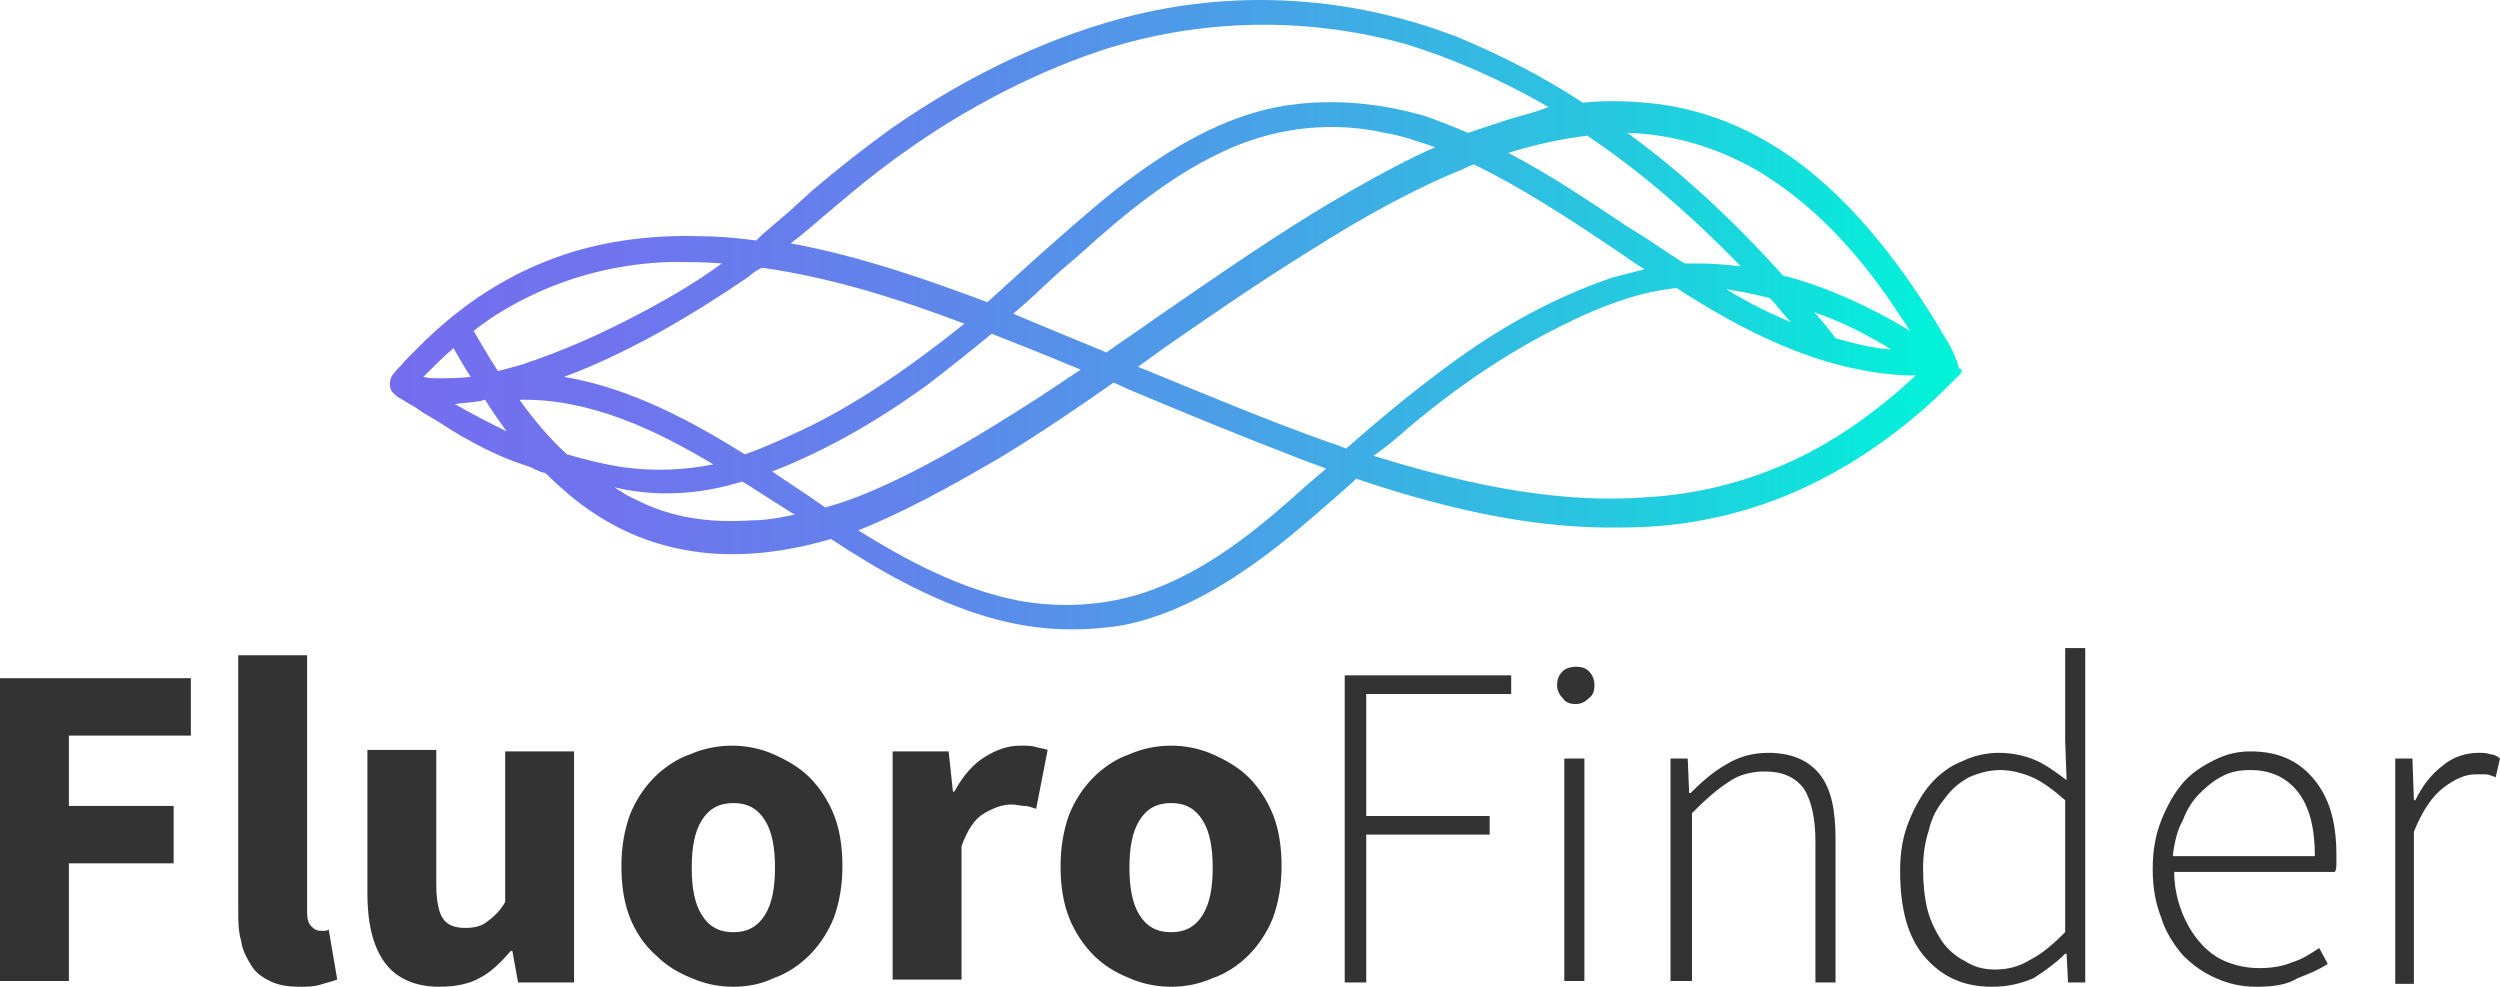 <svg xmlns="http://www.w3.org/2000/svg" viewBox="0 0 174.2 68.757">
  <defs>
    <linearGradient id="a" x1="-.057%" x2="99.766%" y1="50.079%" y2="50.079%">
      <stop offset="0%" stop-color="#746EEF" />
      <stop offset="14.19%" stop-color="#6F74EE" />
      <stop offset="32.88%" stop-color="#6084EB" />
      <stop offset="54.11%" stop-color="#49A0E7" />
      <stop offset="77.06%" stop-color="#28C6E0" />
      <stop offset="100%" stop-color="#00F3D9" />
    </linearGradient>
  </defs>
  <g fill="none" fill-rule="nonzero">
    <path fill="#333"
      d="M0 68.357v-21.1h13.3v4H4.8v4.9h7.3v4H4.8v8.2H0zM20.9 68.757c-.8 0-1.5-.1-2.1-.4-.6-.3-1-.6-1.3-1.1-.3-.5-.6-1-.7-1.7-.2-.7-.2-1.4-.2-2.2v-17.7h4.8v17.9c0 .5.1.8.3 1 .2.2.4.3.6.3h.3c.1 0 .2 0 .3-.1l.6 3.5c-.3.1-.6.2-1 .3-.6.2-1 .2-1.6.2ZM30.6 68.757c-1.7 0-3-.6-3.8-1.7-.8-1.1-1.2-2.7-1.2-4.8v-10h4.8v9.4c0 1.2.2 2 .5 2.4.3.4.8.6 1.5.6.6 0 1.1-.1 1.5-.4.4-.3.9-.7 1.3-1.4v-10.5H40v16.1h-3.9l-.4-2.2h-.1c-.7.8-1.4 1.5-2.2 1.9-.7.4-1.7.6-2.8.6ZM51.1 68.757c-1 0-2-.2-2.9-.6-1-.4-1.8-.9-2.5-1.6-.8-.7-1.4-1.6-1.8-2.6-.4-1-.6-2.2-.6-3.6 0-1.3.2-2.5.6-3.6.4-1 1-1.9 1.7-2.6.7-.7 1.6-1.3 2.5-1.6.9-.4 1.9-.6 2.9-.6s2 .2 2.9.6c.9.4 1.8.9 2.5 1.6.7.7 1.3 1.6 1.7 2.6.4 1 .6 2.2.6 3.6 0 1.3-.2 2.5-.6 3.6-.4 1-1 1.9-1.7 2.6-.7.7-1.6 1.3-2.5 1.6-.8.4-1.8.6-2.8.6Zm0-3.8c1 0 1.7-.4 2.2-1.2.5-.8.7-1.9.7-3.3s-.2-2.5-.7-3.3c-.5-.8-1.2-1.2-2.2-1.2-1 0-1.7.4-2.2 1.2-.5.8-.7 1.9-.7 3.3s.2 2.5.7 3.3c.5.8 1.2 1.2 2.2 1.2ZM62.2 68.357v-16h3.9l.3 2.8h.1c.6-1.1 1.3-1.9 2.1-2.4s1.6-.8 2.5-.8c.5 0 .8 0 1.1.1.3.1.6.1.8.2l-.8 4.1c-.3-.1-.6-.2-.8-.2-.3 0-.6-.1-.9-.1-.6 0-1.2.2-1.9.6-.7.4-1.2 1.2-1.6 2.3v9.3h-4.8v.1ZM81.6 68.757c-1 0-2-.2-2.9-.6-1-.4-1.8-.9-2.5-1.6-.7-.7-1.3-1.6-1.7-2.6-.4-1-.6-2.2-.6-3.6 0-1.3.2-2.5.6-3.6.4-1 1-1.9 1.7-2.6.7-.7 1.6-1.3 2.5-1.6.9-.4 1.9-.6 2.9-.6s2 .2 2.9.6c.9.4 1.8.9 2.5 1.6.7.7 1.3 1.6 1.7 2.6.4 1 .6 2.2.6 3.6 0 1.3-.2 2.5-.6 3.6-.4 1-1 1.9-1.7 2.6-.7.7-1.6 1.3-2.5 1.6-.9.4-1.9.6-2.9.6Zm0-3.8c1 0 1.7-.4 2.2-1.2.5-.8.7-1.9.7-3.3s-.2-2.5-.7-3.3c-.5-.8-1.2-1.2-2.2-1.2-1 0-1.7.4-2.2 1.2-.5.8-.7 1.9-.7 3.3s.2 2.5.7 3.3c.5.8 1.2 1.2 2.2 1.2ZM93.7 68.357v-21.3h11.6v1.3H95.2v8.5h8.6v1.3h-8.6v10.3h-1.5zM109.8 49.057c-.4 0-.7-.1-.9-.4-.2-.2-.4-.5-.4-.9s.1-.7.4-1c.2-.2.6-.3.9-.3.4 0 .7.1.9.3.2.2.4.5.4 1 0 .4-.1.7-.4.9-.3.3-.6.4-.9.4Zm-.8 19.3v-15.5h1.4v15.5H109ZM116.4 68.357v-15.5h1.2l.1 2.4h.1c.8-.8 1.6-1.5 2.5-2 .8-.5 1.8-.8 2.9-.8 1.6 0 2.8.5 3.6 1.5.8 1 1.1 2.5 1.1 4.5v10h-1.4v-9.8c0-1.7-.3-2.9-.8-3.7-.6-.8-1.5-1.2-2.7-1.2-.9 0-1.8.2-2.5.7-.8.5-1.6 1.2-2.6 2.2v11.7h-1.5ZM138.8 68.757c-2 0-3.5-.7-4.7-2.1-1.2-1.4-1.7-3.4-1.7-6 0-1.3.2-2.4.6-3.4.4-1 .9-1.9 1.5-2.6.6-.7 1.4-1.3 2.2-1.6.8-.4 1.7-.6 2.6-.6.9 0 1.8.2 2.5.5s1.4.8 2.2 1.4l-.1-2.8v-6.4h1.4v23.3h-1.2l-.1-2h-.1c-.6.6-1.4 1.2-2.2 1.7-.9.4-1.9.6-2.9.6Zm.2-1.2c.9 0 1.7-.2 2.5-.7.8-.4 1.6-1.1 2.4-1.9v-9.2c-.8-.7-1.6-1.3-2.3-1.6-.7-.3-1.5-.5-2.2-.5-.8 0-1.5.2-2.2.5-.7.4-1.2.8-1.7 1.5-.5.6-.9 1.3-1.1 2.2-.3.9-.4 1.8-.4 2.7 0 1 .1 2 .3 2.8.2.8.6 1.6 1 2.2.4.6 1 1.1 1.6 1.4.6.4 1.3.6 2.1.6ZM157.2 68.757c-1 0-1.9-.2-2.8-.6-.9-.4-1.6-.9-2.3-1.6-.6-.7-1.2-1.6-1.5-2.6-.4-1-.6-2.1-.6-3.4 0-1.3.2-2.4.6-3.4.4-1 .9-1.9 1.5-2.6.6-.7 1.4-1.2 2.2-1.6.8-.4 1.6-.6 2.5-.6 1.9 0 3.3.6 4.4 1.9 1.1 1.3 1.6 3 1.6 5.3v.6c0 .2 0 .4-.1.6h-11.2c0 1 .2 1.9.5 2.7.3.8.7 1.5 1.2 2.1.5.6 1.1 1.1 1.8 1.4.7.3 1.5.5 2.4.5.8 0 1.6-.1 2.3-.4.7-.2 1.3-.6 1.9-1l.6 1.1c-.6.4-1.3.7-2.1 1-.8.5-1.8.6-2.9.6Zm-5.8-9.1h9.9c0-2-.4-3.5-1.2-4.5-.8-1-1.9-1.5-3.3-1.5-.7 0-1.3.1-1.9.4-.6.3-1.1.7-1.6 1.2s-.9 1.1-1.2 1.9c-.4.7-.6 1.6-.7 2.5ZM166.9 68.357v-15.5h1.2l.1 2.9h.1c.5-1 1.1-1.8 1.9-2.4.7-.6 1.6-.9 2.5-.9.3 0 .6 0 .8.1.2 0 .5.1.7.3l-.3 1.3c-.3-.1-.5-.2-.7-.2h-.7c-.7 0-1.4.3-2.2.9-.8.6-1.5 1.6-2.1 3.1v10.6h-1.3v-.2Z" />
    <path fill="url(#a)"
      d="M136.4 25.357c0-.2 0-.2-.1-.3-.1-.3-.3-.8-.8-1.6-3-5.1-6.2-9-9.6-11.7-3.2-2.5-6.6-4-10.3-4.5-1.7-.2-3.5-.3-5.3-.1-2.9-1.9-5.9-3.4-8.8-4.6-7.3-2.8-15.1-3.3-22.5-1.5-5.6 1.4-11.3 4-16.9 7.9-1.8 1.3-3.6 2.7-5.6 4.4-.4.4-.9.8-1.3 1.2l-2.1 1.8-.3.3-.1.1c-1.5-.2-2.8-.3-4-.3-3.6-.1-7 .4-10 1.5-3.3 1.2-6.3 3.1-9.1 5.8l-1.4 1.4c-.2.3-.5.5-.7.8-.3.3-.4.7-.3 1.1.1.3.3.4.5.6.4.2.8.5 1.2.7.3.2.7.5 1.1.7.7.4 1.4.9 2.1 1.3 1.4.8 2.8 1.5 4.3 2 .3.1.6.2.8.3.1.1.3.1.4.2.1 0 .3.1.4.1.7.7 1.4 1.3 2 1.8 2.9 2.3 6 3.5 9.5 3.8 2.6.2 5.3-.1 8.4-1 3.2 2.1 6.8 4.2 10.8 5.4 2 .6 4 .9 6 .9 1.2 0 2.4-.1 3.6-.3 3.4-.7 6.7-2.4 10.6-5.4 1.9-1.5 3.7-3.1 5.4-4.6l.2-.2c7.1 2.4 13 3.5 18.5 3.4 3.9 0 7.5-.7 10.9-2 3.6-1.4 7-3.5 10.2-6.3.8-.7 1.6-1.5 2.4-2.3.1-.1.2-.2.2-.4-.3-.1-.2-.2-.3-.4Zm-103 2.6c.1 0 .3-.1.4-.1.5.8 1 1.5 1.5 2.2-1.2-.6-2.4-1.2-3.6-1.9.6-.1 1.1-.1 1.7-.2Zm60.8-14.7c-3.7 2.1-7.4 4.6-10.9 7-1 .7-1.9 1.3-2.9 2-1.1.8-2.2 1.5-3.3 2.3-2.4-1-4.4-1.8-6.5-2.7 1.1-.9 2.1-1.9 3.2-2.9l1.4-1.2c3.2-2.9 6.7-5.8 10.7-7.5 3.3-1.4 7-1.8 10.6-1 1.2.2 2.3.6 3.5 1-1.8.8-3.7 1.8-5.8 3Zm-18.9 12.5-2.7 1.8c-4.2 2.7-7.4 4.6-10.4 6-1.7.8-3.2 1.4-4.7 1.8l-1.3-.9-1.8-1.2c-.2-.1-.4-.3-.6-.4 3.6-1.4 7.2-3.4 10.9-6.1 1.3-1 2.7-2.1 4.4-3.5 1.8.7 3.8 1.5 6.2 2.5Zm-23.6 7.8.2.1 3.3 2.1.2.1c-1 .2-2 .4-3 .4-3.1.2-5.5-.2-7.8-1.3-.4-.2-.9-.4-1.3-.7-.2-.1-.3-.2-.5-.3 3 .7 6 .5 8.9-.4Zm-2-1.2c-.1 0-.1 0 0 0-2 .4-4.1.5-6.3.2-1.3-.2-2.5-.5-3.9-.9-1.2-1.1-2.3-2.4-3.3-3.8 4.9-.1 9.5 2.1 13.5 4.5Zm82.1-8c-1.3-.1-2.6-.4-3.9-.8-.3-.4-.9-1.2-1.5-1.8 1.8.6 3.6 1.5 5.4 2.6Zm-10.9-4.1c.7.1 1.5.3 2.4.5l.1.1c.5.5.9 1.1 1.4 1.6-1.4-.6-2.9-1.3-4.5-2.3.2 0 .4.1.6.1Zm.4-1.7c-1-.1-1.9-.2-2.9-.2h-1l-.5-.3c-1.1-.7-2.2-1.5-3.4-2.2-2.7-1.8-5.5-3.7-8.4-5.2 1.9-.6 3.8-1 5.5-1.2 3.6 2.4 7.2 5.5 10.7 9.1Zm3.2.7c-.1 0-.2 0-.3-.1-3.5-3.9-7.1-7.2-10.8-9.9 3.2.1 6.2 1 9 2.6 3.4 2 6.6 5.1 9.5 9.4l1.2 1.8c-2.8-1.7-5.7-3-8.6-3.8ZM105 8.357l-2.7.9c-1.2-.5-2.2-.9-3.1-1.2-3.5-1-7-1.2-10.2-.6-3.6.7-7.2 2.6-11.3 5.8-2 1.6-3.9 3.3-5.7 4.9-1.1 1-2.1 1.9-3.2 2.9-4-1.5-8.8-3.2-13.7-4.1.8-.6 1.6-1.3 2.3-1.9 1.3-1.1 2.6-2.2 3.9-3.2 5.1-3.9 10.3-6.6 15.3-8.3 7-2.3 14.4-2.4 21.3-.5 3.3 1 6.7 2.5 10 4.4-1 .4-1.9.6-2.9.9Zm-49.1 21.6c-1.5.7-2.8 1.3-4 1.7-3.7-2.3-7.9-4.6-12.6-5.4.3-.1.5-.2.8-.3 4-1.6 8-3.9 12.1-6.7.2-.2.5-.4.7-.5l.2-.1c5 .7 9.9 2.3 14.1 3.9-4 3.2-7.7 5.7-11.3 7.4Zm-12.7-7.4c-2.4 1.2-4.6 2.1-6.7 2.8-.6.2-1.1.3-1.8.5-.6-.9-1.1-1.8-1.7-2.8 1.4-1.1 2.8-1.9 4.3-2.6 2.8-1.3 6-2.1 9.4-2.2 1.2 0 2.4 0 3.6.1-1.9 1.4-4.3 2.8-7.1 4.2Zm-11.6 1.7c.4.7.8 1.4 1.2 2-.8.1-1.6.1-2.3.1-.3 0-.7 0-1-.1.7-.7 1.4-1.4 2.1-2Zm38.3 7.5c2.8-1.7 5.4-3.5 7.7-5.1l1.1.5c3.8 1.6 7.7 3.2 11.6 4.7.7.3 1.4.5 2.1.8l-1.4 1.2c-3 2.7-6.2 5.4-10.1 7-3.1 1.3-6.6 1.6-9.9 1-4.1-.8-7.8-2.8-11.2-4.9 3-1.2 6.2-2.9 10.1-5.2Zm22.8-.9c-4.5-1.6-9-3.5-13.4-5.3l1.8-1.3c3.3-2.3 6.8-4.7 10.2-6.8 4.1-2.6 7.5-4.4 10.7-5.7.2-.1.4-.2.7-.3 3.3 1.6 6.5 3.7 9.5 5.7.6.4 1.3.9 1.9 1.3.2.1.3.2.5.3-.8.2-1.5.4-2.3.6-3.8 1.3-7.6 3.3-11.5 6.2-2.3 1.7-4.5 3.5-7 5.7-.3-.1-.7-.3-1.1-.4Zm5.5-1.1c3.8-3.2 7.4-5.5 10.9-7.2 1.6-.8 3.7-1.7 5.9-2.2.5-.1 1.1-.2 1.8-.3 4.5 2.9 9.9 5.8 16 6.1h.7c-2.7 2.5-5.5 4.5-8.5 5.9-3.2 1.5-6.7 2.4-10.4 2.6-5.5.4-11.5-.6-18.9-2.9.9-.6 1.7-1.3 2.5-2Z" />
  </g>
</svg>
